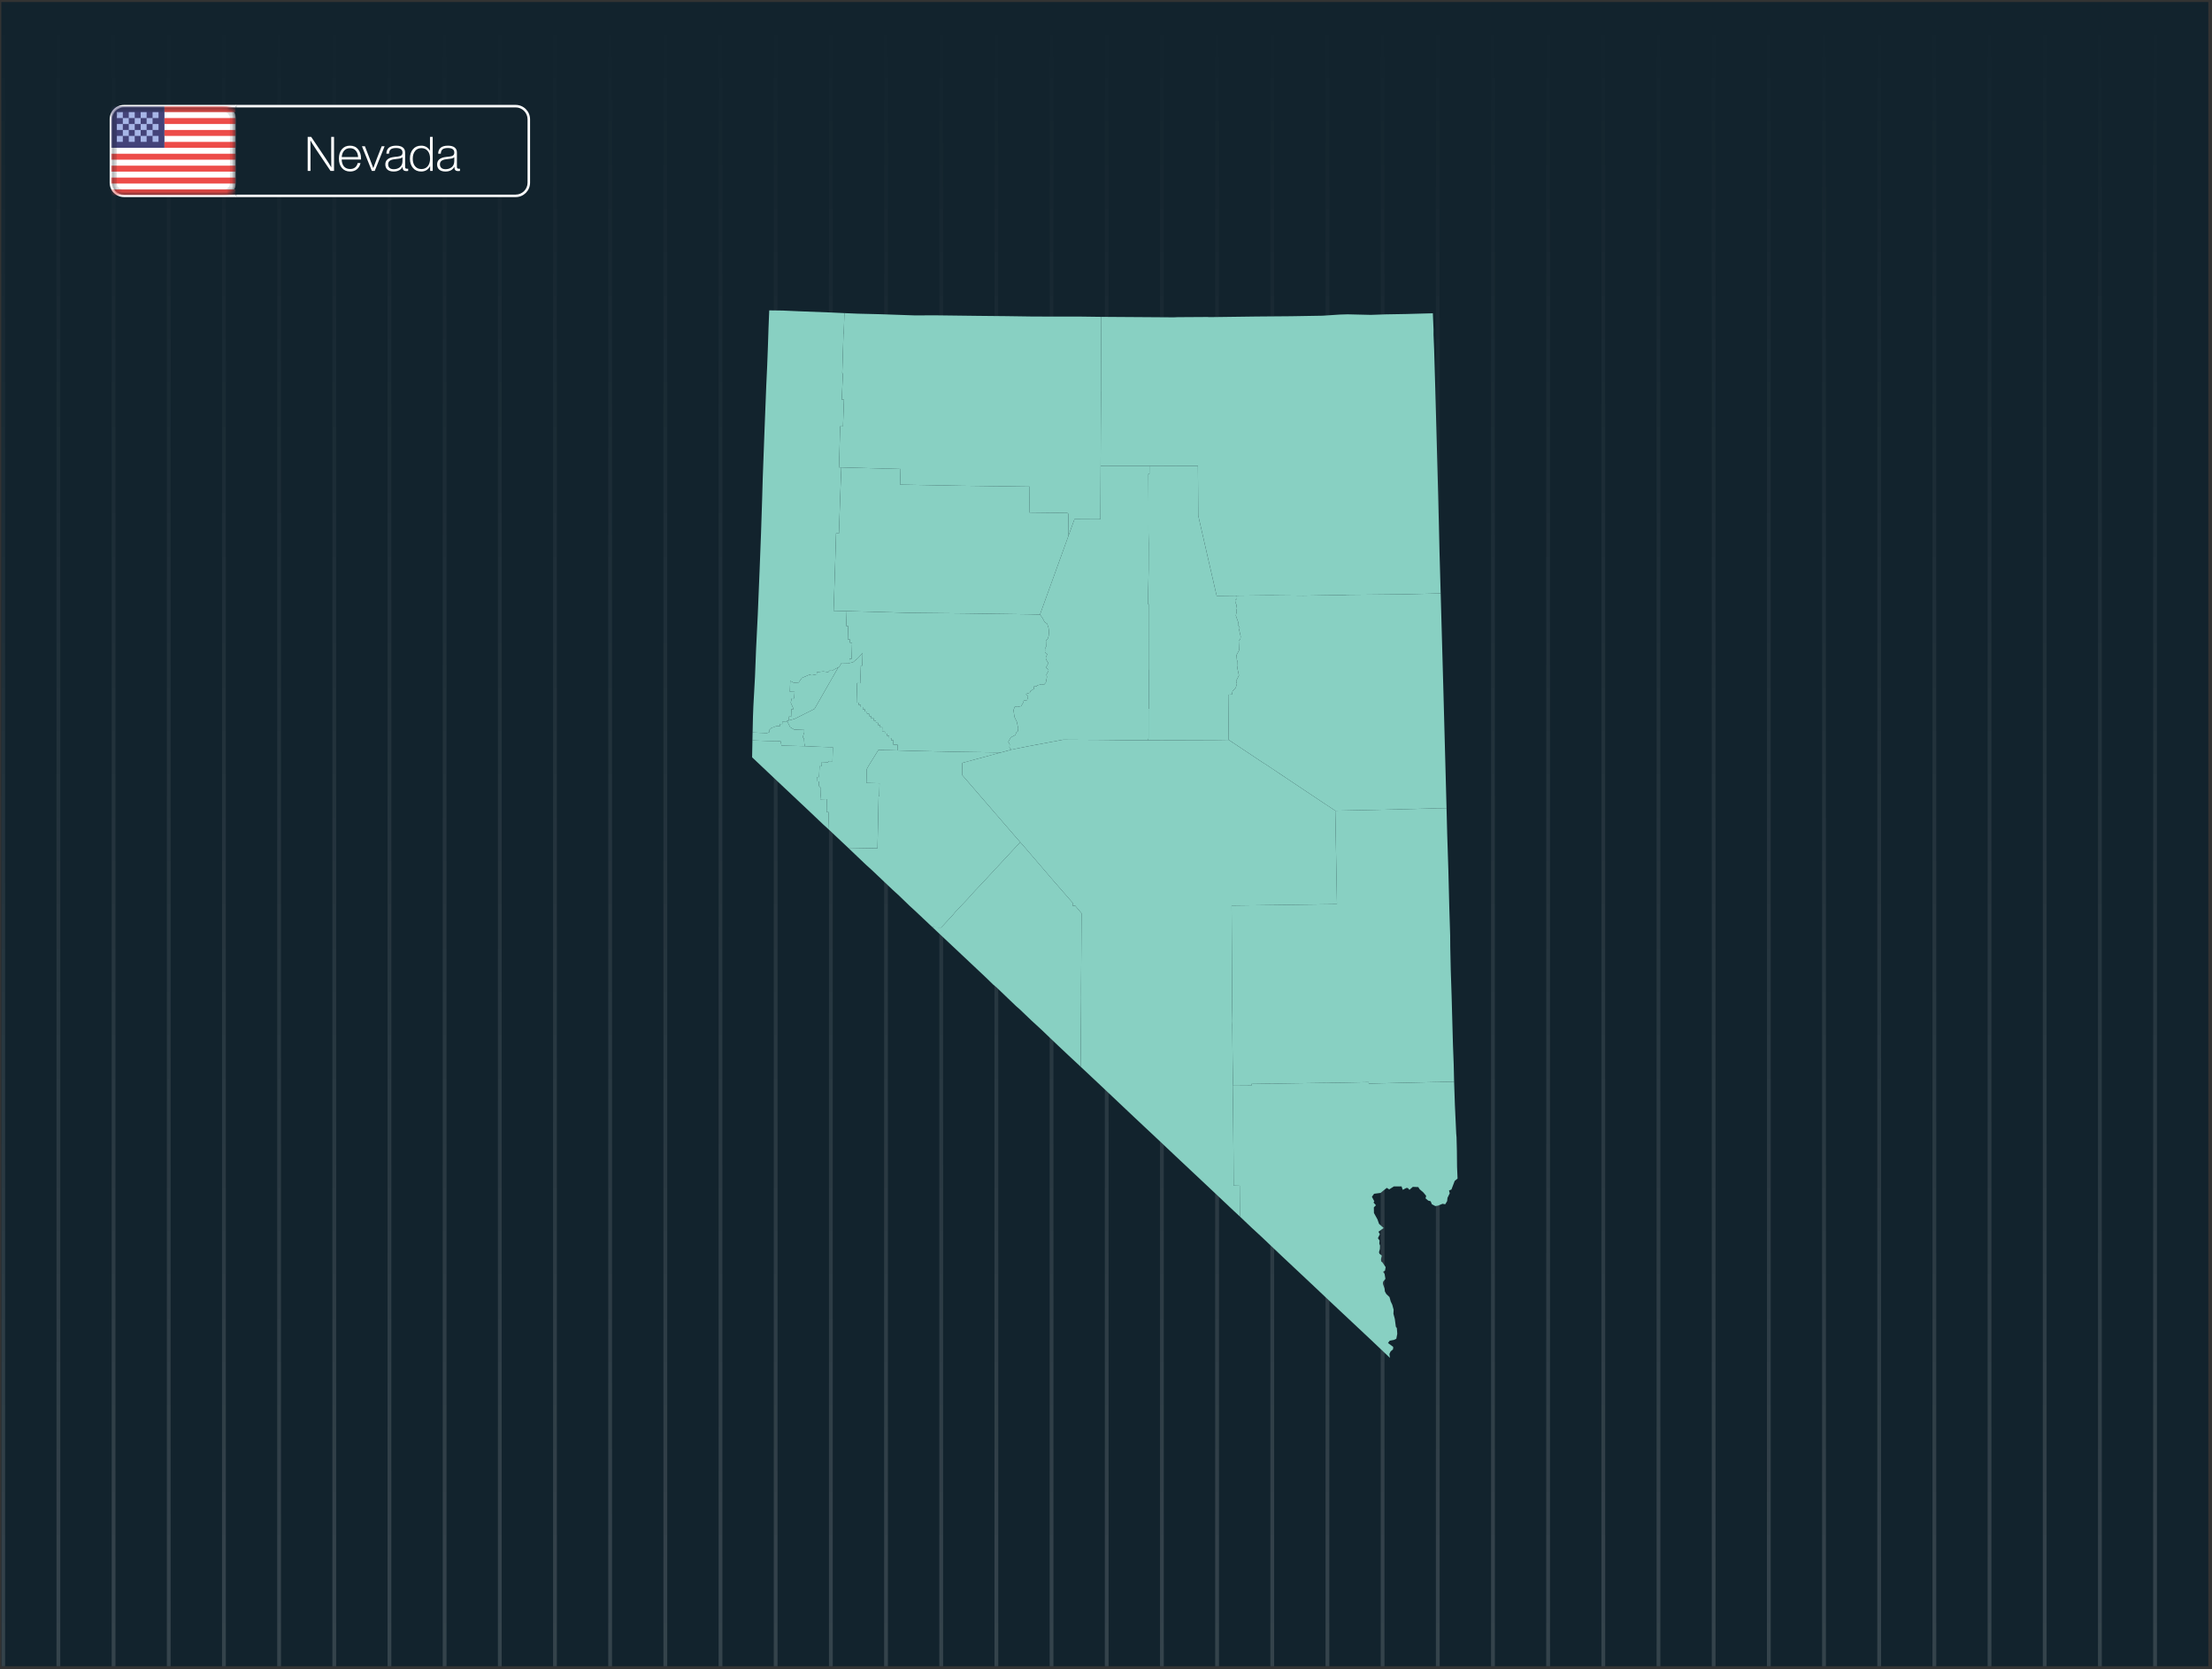 <?xml version="1.0" encoding="UTF-8"?> <svg xmlns="http://www.w3.org/2000/svg" width="444" height="335" viewBox="0 0 444 335" fill="none"><rect x="0" y="0" width="444" height="335" fill="#333333" stroke="none"/><g clip-path="url(#clip0_15255_10023)"><rect width="443" height="334" transform="translate(0.266 0.4)" fill="#12232D"></rect><g opacity="0.49"><line x1="432.571" y1="0.4" x2="432.571" y2="334.4" stroke="url(#paint0_linear_15255_10023)" stroke-opacity="0.3" stroke-width="0.759"></line><line x1="421.495" y1="0.4" x2="421.495" y2="334.4" stroke="url(#paint1_linear_15255_10023)" stroke-opacity="0.3" stroke-width="0.759"></line><line x1="410.421" y1="0.4" x2="410.421" y2="334.4" stroke="url(#paint2_linear_15255_10023)" stroke-opacity="0.3" stroke-width="0.759"></line><line x1="399.344" y1="0.4" x2="399.344" y2="334.4" stroke="url(#paint3_linear_15255_10023)" stroke-opacity="0.3" stroke-width="0.759"></line><line x1="388.27" y1="0.4" x2="388.27" y2="334.4" stroke="url(#paint4_linear_15255_10023)" stroke-opacity="0.3" stroke-width="0.759"></line><line x1="377.196" y1="0.4" x2="377.196" y2="334.4" stroke="url(#paint5_linear_15255_10023)" stroke-opacity="0.3" stroke-width="0.759"></line><line x1="366.12" y1="0.4" x2="366.12" y2="334.4" stroke="url(#paint6_linear_15255_10023)" stroke-opacity="0.3" stroke-width="0.759"></line><line x1="355.046" y1="0.4" x2="355.046" y2="334.4" stroke="url(#paint7_linear_15255_10023)" stroke-opacity="0.3" stroke-width="0.759"></line><line x1="343.969" y1="0.4" x2="343.969" y2="334.4" stroke="url(#paint8_linear_15255_10023)" stroke-opacity="0.3" stroke-width="0.759"></line><line x1="332.895" y1="0.4" x2="332.895" y2="334.4" stroke="url(#paint9_linear_15255_10023)" stroke-opacity="0.3" stroke-width="0.759"></line><line x1="321.821" y1="0.4" x2="321.821" y2="334.4" stroke="url(#paint10_linear_15255_10023)" stroke-opacity="0.3" stroke-width="0.759"></line><line x1="310.745" y1="0.4" x2="310.745" y2="334.4" stroke="url(#paint11_linear_15255_10023)" stroke-opacity="0.3" stroke-width="0.759"></line><line x1="299.671" y1="0.4" x2="299.671" y2="334.4" stroke="url(#paint12_linear_15255_10023)" stroke-opacity="0.3" stroke-width="0.759"></line><line x1="288.594" y1="0.4" x2="288.594" y2="334.4" stroke="url(#paint13_linear_15255_10023)" stroke-opacity="0.3" stroke-width="0.759"></line><line x1="277.52" y1="0.4" x2="277.52" y2="334.4" stroke="url(#paint14_linear_15255_10023)" stroke-opacity="0.3" stroke-width="0.759"></line><line x1="266.446" y1="0.4" x2="266.446" y2="334.4" stroke="url(#paint15_linear_15255_10023)" stroke-opacity="0.3" stroke-width="0.759"></line><line x1="255.37" y1="0.4" x2="255.37" y2="334.4" stroke="url(#paint16_linear_15255_10023)" stroke-opacity="0.3" stroke-width="0.759"></line><line x1="244.296" y1="0.4" x2="244.296" y2="334.4" stroke="url(#paint17_linear_15255_10023)" stroke-opacity="0.3" stroke-width="0.759"></line><line x1="233.219" y1="0.4" x2="233.219" y2="334.4" stroke="url(#paint18_linear_15255_10023)" stroke-opacity="0.3" stroke-width="0.759"></line><line x1="222.145" y1="0.4" x2="222.145" y2="334.4" stroke="url(#paint19_linear_15255_10023)" stroke-opacity="0.3" stroke-width="0.759"></line><line x1="211.071" y1="0.4" x2="211.071" y2="334.4" stroke="url(#paint20_linear_15255_10023)" stroke-opacity="0.3" stroke-width="0.759"></line><line x1="199.995" y1="0.4" x2="199.995" y2="334.4" stroke="url(#paint21_linear_15255_10023)" stroke-opacity="0.3" stroke-width="0.759"></line><line x1="188.921" y1="0.4" x2="188.921" y2="334.4" stroke="url(#paint22_linear_15255_10023)" stroke-opacity="0.3" stroke-width="0.759"></line><line x1="177.844" y1="0.4" x2="177.844" y2="334.4" stroke="url(#paint23_linear_15255_10023)" stroke-opacity="0.3" stroke-width="0.759"></line><line x1="166.77" y1="0.4" x2="166.77" y2="334.4" stroke="url(#paint24_linear_15255_10023)" stroke-opacity="0.3" stroke-width="0.759"></line><line x1="155.696" y1="0.4" x2="155.696" y2="334.4" stroke="url(#paint25_linear_15255_10023)" stroke-opacity="0.3" stroke-width="0.759"></line><line x1="144.62" y1="0.4" x2="144.62" y2="334.4" stroke="url(#paint26_linear_15255_10023)" stroke-opacity="0.3" stroke-width="0.759"></line><line x1="133.546" y1="0.4" x2="133.546" y2="334.4" stroke="url(#paint27_linear_15255_10023)" stroke-opacity="0.3" stroke-width="0.759"></line><line x1="122.469" y1="0.4" x2="122.469" y2="334.4" stroke="url(#paint28_linear_15255_10023)" stroke-opacity="0.3" stroke-width="0.759"></line><line x1="111.395" y1="0.4" x2="111.395" y2="334.4" stroke="url(#paint29_linear_15255_10023)" stroke-opacity="0.3" stroke-width="0.759"></line><line x1="100.321" y1="0.4" x2="100.321" y2="334.4" stroke="url(#paint30_linear_15255_10023)" stroke-opacity="0.3" stroke-width="0.759"></line><line x1="89.245" y1="0.4" x2="89.245" y2="334.4" stroke="url(#paint31_linear_15255_10023)" stroke-opacity="0.3" stroke-width="0.759"></line><line x1="78.171" y1="0.4" x2="78.171" y2="334.4" stroke="url(#paint32_linear_15255_10023)" stroke-opacity="0.3" stroke-width="0.759"></line><line x1="67.094" y1="0.4" x2="67.094" y2="334.4" stroke="url(#paint33_linear_15255_10023)" stroke-opacity="0.3" stroke-width="0.759"></line><line x1="56.02" y1="0.4" x2="56.02" y2="334.4" stroke="url(#paint34_linear_15255_10023)" stroke-opacity="0.3" stroke-width="0.759"></line><line x1="44.946" y1="0.4" x2="44.946" y2="334.4" stroke="url(#paint35_linear_15255_10023)" stroke-opacity="0.3" stroke-width="0.759"></line><line x1="33.87" y1="0.4" x2="33.87" y2="334.4" stroke="url(#paint36_linear_15255_10023)" stroke-opacity="0.3" stroke-width="0.759"></line><line x1="22.796" y1="0.4" x2="22.796" y2="334.4" stroke="url(#paint37_linear_15255_10023)" stroke-opacity="0.3" stroke-width="0.759"></line><line x1="11.719" y1="0.4" x2="11.719" y2="334.4" stroke="url(#paint38_linear_15255_10023)" stroke-opacity="0.3" stroke-width="0.759"></line><line x1="0.645" y1="0.4" x2="0.645" y2="334.4" stroke="url(#paint39_linear_15255_10023)" stroke-opacity="0.3" stroke-width="0.759"></line></g><mask id="path-42-outside-1_15255_10023" maskUnits="userSpaceOnUse" x="21.266" y="20.305" width="27" height="20" fill="black"><rect fill="white" x="21.266" y="20.305" width="27" height="20"></rect><path d="M22.266 23.945C22.266 22.487 23.448 21.305 24.906 21.305H47.466V39.305H24.906C23.448 39.305 22.266 38.123 22.266 36.665V23.945Z"></path></mask><path d="M22.266 23.945C22.266 22.487 23.448 21.305 24.906 21.305H47.466V39.305H24.906C23.448 39.305 22.266 38.123 22.266 36.665V23.945Z" fill="#12232D"></path><path d="M22.014 23.945C22.014 22.349 23.308 21.055 24.904 21.055H47.466V21.555H24.906C23.587 21.555 22.518 22.625 22.518 23.945H22.014ZM47.466 39.555H24.904C23.308 39.555 22.014 38.261 22.014 36.665H22.518C22.518 37.985 23.587 39.055 24.906 39.055H47.466V39.555ZM24.904 39.555C23.308 39.555 22.014 38.261 22.014 36.665V23.945C22.014 22.349 23.308 21.055 24.904 21.055L24.906 21.555C23.587 21.555 22.518 22.625 22.518 23.945V36.665C22.518 37.985 23.587 39.055 24.906 39.055L24.904 39.555ZM47.466 21.305V39.305V21.305Z" fill="white" mask="url(#path-42-outside-1_15255_10023)"></path><mask id="path-44-outside-2_15255_10023" maskUnits="userSpaceOnUse" x="47.145" y="20.305" width="60" height="20" fill="black"><rect fill="white" x="47.145" y="20.305" width="60" height="20"></rect><path d="M106.145 23.945C106.145 22.487 104.963 21.305 103.505 21.305H47.344V39.305H103.505C104.963 39.305 106.145 38.123 106.145 36.665V23.945Z"></path></mask><path d="M106.145 23.945C106.145 22.487 104.963 21.305 103.505 21.305H47.344V39.305H103.505C104.963 39.305 106.145 38.123 106.145 36.665V23.945Z" fill="#12232D"></path><path d="M106.397 23.945C106.397 22.349 105.103 21.055 103.507 21.055H47.344V21.555H103.505C104.823 21.555 105.893 22.625 105.893 23.945H106.397ZM47.344 39.555H103.507C105.103 39.555 106.397 38.261 106.397 36.665H105.893C105.893 37.985 104.823 39.055 103.505 39.055H47.344V39.555ZM103.507 39.555C105.103 39.555 106.397 38.261 106.397 36.665V23.945C106.397 22.349 105.103 21.055 103.507 21.055L103.505 21.555C104.823 21.555 105.893 22.625 105.893 23.945V36.665C105.893 37.985 104.823 39.055 103.505 39.055L103.507 39.555ZM47.344 21.305V39.305V21.305Z" fill="white" mask="url(#path-44-outside-2_15255_10023)"></path><path d="M66.482 31.127V27.47H67.048V34.305H66.348L63.429 29.965C62.892 29.153 62.517 28.554 62.306 28.17C62.319 29.002 62.325 29.828 62.325 30.647V34.305H61.759V27.47H62.46L65.378 31.809C65.916 32.621 66.29 33.22 66.501 33.604C66.488 32.772 66.482 31.946 66.482 31.127ZM72.469 31.818V32.01H68.581C68.607 32.625 68.767 33.098 69.061 33.431C69.362 33.758 69.772 33.921 70.29 33.921C70.687 33.921 71.016 33.815 71.279 33.604C71.541 33.386 71.714 33.092 71.797 32.721H72.364C72.248 33.245 72.008 33.661 71.644 33.969C71.279 34.27 70.821 34.42 70.271 34.42C69.579 34.42 69.032 34.183 68.629 33.709C68.226 33.236 68.024 32.609 68.024 31.828C68.024 31.053 68.226 30.426 68.629 29.946C69.026 29.473 69.567 29.236 70.251 29.236C70.949 29.236 71.493 29.479 71.883 29.965C72.274 30.452 72.469 31.07 72.469 31.818ZM70.251 29.735C69.778 29.735 69.394 29.892 69.1 30.206C68.805 30.519 68.635 30.957 68.591 31.521H71.883C71.852 30.977 71.692 30.545 71.403 30.225C71.122 29.898 70.738 29.735 70.251 29.735ZM75.645 31.818L76.614 29.351H77.2L75.213 34.305H74.637L72.65 29.351H73.245L74.205 31.828C74.448 32.423 74.688 33.06 74.925 33.738C75.008 33.508 75.248 32.868 75.645 31.818ZM81.671 33.863H81.93V34.305C81.822 34.324 81.703 34.334 81.575 34.334C81.306 34.334 81.111 34.27 80.99 34.142C80.868 34.007 80.807 33.802 80.807 33.527V33.46C80.474 34.1 79.876 34.42 79.012 34.42C78.481 34.42 78.068 34.295 77.773 34.045C77.486 33.789 77.341 33.441 77.341 32.999C77.341 32.142 77.93 31.642 79.108 31.502L79.876 31.415C80.215 31.37 80.452 31.287 80.586 31.166C80.721 31.044 80.788 30.858 80.788 30.609C80.788 30.007 80.362 29.706 79.511 29.706C79.018 29.706 78.66 29.793 78.436 29.965C78.218 30.138 78.1 30.43 78.081 30.839H77.553C77.585 29.77 78.237 29.236 79.511 29.236C80.113 29.236 80.564 29.358 80.865 29.601C81.165 29.837 81.316 30.174 81.316 30.609V33.508C81.316 33.745 81.434 33.863 81.671 33.863ZM79.041 33.959C79.534 33.959 79.95 33.818 80.289 33.537C80.621 33.261 80.788 32.849 80.788 32.298V31.549C80.628 31.709 80.353 31.812 79.962 31.857L79.194 31.953C78.74 32.01 78.41 32.122 78.206 32.289C78.007 32.449 77.908 32.682 77.908 32.989C77.908 33.29 78.004 33.527 78.196 33.7C78.388 33.873 78.669 33.959 79.041 33.959ZM86.306 30.263V27.47H86.853V34.305H86.335V33.335C85.957 34.058 85.356 34.42 84.53 34.42C83.845 34.42 83.301 34.183 82.898 33.709C82.489 33.242 82.284 32.615 82.284 31.828C82.284 31.041 82.489 30.413 82.898 29.946C83.301 29.473 83.845 29.236 84.53 29.236C85.337 29.236 85.928 29.578 86.306 30.263ZM82.85 31.857C82.85 32.497 83.007 33.002 83.32 33.373C83.634 33.745 84.056 33.93 84.588 33.93C85.112 33.93 85.535 33.742 85.855 33.364C86.168 32.993 86.325 32.481 86.325 31.828C86.325 31.175 86.168 30.663 85.855 30.292C85.535 29.914 85.112 29.726 84.588 29.726C84.056 29.726 83.634 29.918 83.32 30.302C83.007 30.692 82.85 31.21 82.85 31.857ZM92.068 33.863H92.327V34.305C92.218 34.324 92.1 34.334 91.972 34.334C91.703 34.334 91.508 34.27 91.386 34.142C91.265 34.007 91.204 33.802 91.204 33.527V33.46C90.871 34.1 90.273 34.42 89.409 34.42C88.878 34.42 88.465 34.295 88.17 34.045C87.882 33.789 87.738 33.441 87.738 32.999C87.738 32.142 88.327 31.642 89.505 31.502L90.273 31.415C90.612 31.37 90.849 31.287 90.983 31.166C91.118 31.044 91.185 30.858 91.185 30.609C91.185 30.007 90.759 29.706 89.908 29.706C89.415 29.706 89.057 29.793 88.833 29.965C88.615 30.138 88.497 30.43 88.478 30.839H87.95C87.982 29.77 88.634 29.236 89.908 29.236C90.51 29.236 90.961 29.358 91.262 29.601C91.562 29.837 91.713 30.174 91.713 30.609V33.508C91.713 33.745 91.831 33.863 92.068 33.863ZM89.438 33.959C89.93 33.959 90.346 33.818 90.686 33.537C91.018 33.261 91.185 32.849 91.185 32.298V31.549C91.025 31.709 90.75 31.812 90.359 31.857L89.591 31.953C89.137 32.01 88.807 32.122 88.602 32.289C88.404 32.449 88.305 32.682 88.305 32.989C88.305 33.29 88.401 33.527 88.593 33.7C88.785 33.873 89.066 33.959 89.438 33.959Z" fill="white"></path><g clip-path="url(#clip1_15255_10023)"><mask id="mask0_15255_10023" style="mask-type:alpha" maskUnits="userSpaceOnUse" x="22" y="21" width="26" height="19"><path d="M44.957 21.305H24.654C23.335 21.305 22.266 22.374 22.266 23.693V36.83C22.266 38.149 23.335 39.219 24.654 39.219H44.957C46.276 39.219 47.345 38.149 47.345 36.83V23.693C47.345 22.374 46.276 21.305 44.957 21.305Z" fill="white"></path></mask><g mask="url(#mask0_15255_10023)"><path d="M44.957 21.305H24.654C23.335 21.305 22.266 22.374 22.266 23.693V36.83C22.266 38.149 23.335 39.219 24.654 39.219H44.957C46.276 39.219 47.345 38.149 47.345 36.83V23.693C47.345 22.374 46.276 21.305 44.957 21.305Z" fill="white"></path><path fill-rule="evenodd" clip-rule="evenodd" d="M22.266 21.305H33.014V29.665H22.266V21.305Z" fill="#444379"></path><path fill-rule="evenodd" clip-rule="evenodd" d="M23.459 22.498V23.692H24.653V22.498H23.459ZM25.848 22.498V23.692H27.042V22.498H25.848ZM28.236 22.498V23.692H29.43V22.498H28.236ZM30.625 22.498V23.692H31.819V22.498H30.625ZM29.43 23.692V24.887H30.625V23.692H29.43ZM27.042 23.692V24.887H28.236V23.692H27.042ZM24.653 23.692V24.887H25.848V23.692H24.653ZM23.459 24.887V26.081H24.653V24.887H23.459ZM25.848 24.887V26.081H27.042V24.887H25.848ZM28.236 24.887V26.081H29.43V24.887H28.236ZM30.625 24.887V26.081H31.819V24.887H30.625ZM23.459 27.275V28.469H24.653V27.275H23.459ZM25.848 27.275V28.469H27.042V27.275H25.848ZM28.236 27.275V28.469H29.43V27.275H28.236ZM30.625 27.275V28.469H31.819V27.275H30.625ZM29.43 26.081V27.275H30.625V26.081H29.43ZM27.042 26.081V27.275H28.236V26.081H27.042ZM24.653 26.081V27.275H25.848V26.081H24.653Z" fill="#A7B6E7"></path><path fill-rule="evenodd" clip-rule="evenodd" d="M33.014 21.305V22.499H47.345V21.305H33.014ZM33.014 23.693V24.887H47.345V23.693H33.014ZM33.014 26.082V27.276H47.345V26.082H33.014ZM33.014 28.47V29.665H47.345V28.47H33.014ZM22.266 30.859V32.053H47.345V30.859H22.266ZM22.266 33.247V34.442H47.345V33.247H22.266ZM22.266 35.636V36.83H47.345V35.636H22.266ZM22.266 38.024V39.219H47.345V38.024H22.266Z" fill="#ED4C49"></path><path d="M44.957 21.902H24.655C23.665 21.902 22.863 22.704 22.863 23.694V36.831C22.863 37.82 23.665 38.622 24.655 38.622H44.957C45.947 38.622 46.749 37.82 46.749 36.831V23.694C46.749 22.704 45.947 21.902 44.957 21.902Z" stroke="black" stroke-opacity="0.1" stroke-width="1.194"></path></g></g><path d="M169.494 62.84L169.352 66.949H169.304L169.056 74.924L169.188 74.918L168.962 80.2L169.399 80.208L169.209 85.601L168.638 85.566L168.414 93.793L168.872 93.809L168.624 100.285L168.395 107.042H167.813L167.631 113.214L167.326 122.584L169.955 122.64L169.847 125.63L170.252 125.643L170.176 128.322L170.611 128.333L170.595 128.986L171.03 128.994L170.945 132.224L170.511 132.21L170.487 133.08L168.912 133.04L168.432 133.896L168.29 133.891L166.96 134.621L166.535 134.571L166.23 134.89L165.239 134.747L163.972 134.908L163.925 135.329L162.934 135.527L162.492 135.401L160.958 136.051L160.316 136.971L159.349 137.026L158.627 136.652L158.543 138.825L159.496 138.857L159.404 140.153L158.943 140.127L158.719 141.001L159.301 142.324L158.861 142.305L158.809 143.828L158.379 143.812L158.345 144.463L157.961 144.697L157.892 144.892L157.033 144.861L157.017 145.295L156.583 145.282L156.567 145.717L155.914 145.696L154.849 146.091L154.399 146.531L154.394 146.965L153.951 147.118L151.066 147.01L151.138 143.817L151.219 141.742L151.543 135.838L151.759 130.343L152.104 123.335L152.481 114.176L152.755 107.065L152.971 100.443L153.103 95.885L153.448 86.575L153.819 77.115L153.985 73.556L154.135 69.628L154.259 65.872L154.402 62.289L157.157 62.326L160.519 62.476L166.801 62.716L169.494 62.84Z" fill="#88D0C2"></path><path d="M169.958 122.641L182.513 122.988L193.883 123.107L206.81 123.289L208.749 123.339L209.233 123.987L209.676 124.827L210.2 125.191L210.472 126.057L210.564 126.774L210.487 127.63L210.306 128.196L209.942 128.565L209.982 129.772L209.766 130.138L209.75 130.913L210.211 131.289L209.918 131.937L209.966 132.359L210.429 133.086L209.934 134.008L210.458 134.369L210.461 134.616L210.039 135.386L210.15 135.847L209.926 136.982L209.549 137.422L209.067 137.325L208.166 137.556L208.053 137.754L207.487 137.786L207.558 138.236L206.878 138.652L206.704 139.029L205.925 139.269L206.372 139.756L206.159 140.507L205.471 140.623L205.45 140.889L204.976 141.713L204.146 141.874L203.725 141.761L203.427 142.52L203.641 143.916L204.088 144.833L204.376 146.168L204.312 146.737L204.025 146.966L203.793 147.522L202.898 147.978L202.387 148.874L202.671 149.385L202.616 149.996L203.029 150.446L200.93 151.01L192.092 150.886L183.28 150.697L180.147 150.604L180.174 149.464L179.307 149.443L179.328 148.576L178.893 148.565L178.904 148.131L178.469 148.12L178.48 147.678L178.045 147.664L178.056 147.243L177.621 147.23L177.629 146.845L177.068 146.832L177.094 145.965L176.665 145.955L176.673 145.52L176.243 145.51L176.248 145.075L175.819 145.064L175.827 144.63L175.395 144.619L175.405 144.177L174.876 144.163L174.887 143.729L174.444 143.718L174.457 143.252L174.022 143.239L174.033 142.804L173.596 142.794L173.606 142.359L173.187 142.348L173.201 141.908L172.766 141.893L172.771 141.468L172.344 141.45L172.352 141.028L171.933 140.994L172.041 137.093L172.671 137.114L172.797 133.581L173.077 133.592L173.145 131.021L172.292 132.003L171.222 132.904L170.49 133.081L170.513 132.211L170.948 132.224L171.032 128.995L170.598 128.987L170.614 128.333L170.179 128.323L170.255 125.644L169.85 125.631L169.958 122.641Z" fill="#88D0C2"></path><path d="M208.749 123.337L214.418 107.663L215.672 104.191L220.127 104.217L220.877 104.201L220.927 93.506L230.725 93.516L230.719 95.115L230.498 95.131L230.527 101.016L230.524 106.614L230.574 109.075L230.561 114.341L230.469 118.469L230.445 121.251L230.667 121.301L230.664 134.431H230.622L230.627 142.176L230.535 142.239V148.124L230.445 148.564H226.95L220.809 148.493L213.401 148.451L206.589 149.728L203.03 150.445L202.616 149.995L202.671 149.383L202.387 148.872L202.898 147.977L203.793 147.521L204.025 146.965L204.312 146.736L204.376 146.167L204.089 144.831L203.641 143.914L203.427 142.518L203.725 141.76L204.146 141.873L204.976 141.712L205.45 140.888L205.472 140.621L206.159 140.506L206.373 139.755L205.925 139.267L206.704 139.028L206.878 138.651L207.558 138.235L207.487 137.784L208.053 137.753L208.167 137.555L209.067 137.323L209.55 137.421L209.926 136.981L210.15 135.845L210.04 135.384L210.461 134.615L210.458 134.367L209.934 134.007L210.429 133.085L209.966 132.357L209.918 131.936L210.211 131.288L209.75 130.911L209.766 130.137L209.982 129.771L209.942 128.564L210.306 128.195L210.487 127.629L210.564 126.773L210.472 126.056L210.2 125.189L209.676 124.826L209.233 123.985L208.749 123.337Z" fill="#88D0C2"></path><path d="M230.721 93.516L240.452 93.498L240.518 103.482L242.52 112.234L244.219 119.597L248.036 119.549L248.289 119.747L248.263 120.2L247.934 120.427L247.955 120.851L248.231 121.501L248.1 122.084L248.244 122.674L248.057 123.535L248.55 124.902L248.479 125.384L248.848 125.98L248.727 126.388L249.037 127.766L248.956 128.306L248.64 128.625L248.713 130.5L248.189 131.478L248.279 132.452L248.413 132.776L248.442 133.68L248.342 133.97L248.682 135.54L248.121 136.662L248.276 137.244L248.042 138.008L247.394 138.738L247.27 139.378L246.543 139.428L246.622 148.48L244.401 148.517L230.441 148.564L230.531 148.124V142.239L230.623 142.176L230.618 134.431H230.66L230.663 121.301L230.441 121.251L230.465 118.469L230.557 114.341L230.57 109.075L230.52 106.615L230.523 101.017L230.494 95.131L230.715 95.115L230.721 93.516Z" fill="#88D0C2"></path><path d="M168.874 93.809L180.755 94.117L180.676 97.26L192.868 97.484L206.672 97.663L206.609 102.855L214.251 102.95L214.465 103.168L214.417 107.663L208.748 123.337L206.809 123.287L193.883 123.105L182.513 122.987L169.957 122.639L167.328 122.584L167.634 113.213L167.815 107.041H168.398L168.627 100.284L168.874 93.809Z" fill="#88D0C2"></path><path d="M248.039 119.55L255.72 119.463L255.773 119.486L261.59 119.544L267.046 119.452L269.92 119.421L270.365 119.381L281.801 119.265L287.275 119.139L289.177 119.078L289.73 138.875L290.354 162.179L276.693 162.524L268.023 162.701L265.054 160.738L253.845 153.254L253.805 153.256L246.624 148.48L246.545 139.429L247.272 139.379L247.396 138.738L248.044 138.009L248.278 137.245L248.123 136.663L248.684 135.54L248.344 133.97L248.444 133.68L248.415 132.777L248.281 132.453L248.191 131.478L248.716 130.501L248.642 128.625L248.958 128.306L249.04 127.766L248.729 126.388L248.85 125.98L248.481 125.385L248.552 124.903L248.06 123.535L248.247 122.674L248.102 122.084L248.234 121.502L247.957 120.851L247.936 120.427L248.265 120.2L248.292 119.747L248.039 119.55Z" fill="#88D0C2"></path><path d="M247.434 217.899L251.193 217.87L251.188 217.536L270.071 217.267L274.731 217.178L274.741 217.465L291.873 217.08L292.028 221.695L292.294 227.462L292.36 228.25L292.431 230.953L292.463 234.13L292.566 236.522L291.989 237.006L291.335 238.727L290.853 238.919L290.993 239.483L290.545 240.397L290.474 241.053L290.089 241.685L289.554 241.59L288.622 241.97L288.1 242.043L287.41 241.682L287.165 241.087L286.675 240.95L286.14 240.497L286.262 240.002L285.714 239.327L284.963 238.677L284.681 238.239L283.585 238.192L282.905 238.793L282.587 238.426L282.292 238.408L281.567 238.79L281.327 238.105L279.797 238.097L278.848 238.703L278.358 238.392L277.112 239.409L275.814 239.578L275.374 240.176L275.856 241.103L275.695 241.34L276.185 241.883L275.764 242.304L275.782 243.432L276.493 244.728L276.809 245.623L277.729 246.445L276.688 247.204L276.973 247.699L276.578 248.487L276.91 248.961L276.862 249.593L277.007 249.981L276.983 250.65L276.796 251.311L276.902 251.627L277.368 251.993L277.197 252.697L277.236 253.142L277.518 253.39L278.129 254.306L278.003 255.004L277.621 255.218L277.918 255.676L278.087 256.656L277.608 257.246L277.579 257.67L277.908 258.584L277.982 259.188L278.256 259.688L278.906 260.31L279.146 261.187L279.454 261.83L279.734 262.85L279.694 263.666L279.971 264.696L280.179 266.269L280.379 266.535L280.466 267.678L280.271 268.687L279.797 268.909L278.951 269.064L278.603 269.528L279.655 270.315L279.615 270.792L279.122 271.227L278.891 271.722L278.991 272.512L275.116 268.835L267.721 261.899L263.063 257.502L257.381 252.17L253.234 248.231L251.219 246.374L248.882 244.153L248.838 237.973L247.623 237.939L247.578 230.494L247.499 222.628L247.434 217.899Z" fill="#88D0C2"></path><path d="M200.926 151.009L203.026 150.445L206.585 149.729L213.397 148.451L220.805 148.493L226.946 148.564H230.442L244.401 148.517L246.622 148.48L253.803 153.256L253.843 153.254L265.052 160.738L268.021 162.7L268.361 181.454L247.212 181.739L247.32 201.945L247.378 204.94L247.349 205.693L247.417 212.851L247.489 217.311L247.433 217.898L247.499 222.627L247.578 230.493L247.623 237.938L248.837 237.972L248.882 244.152L247.731 243.091L242.823 238.462L235.95 232.008L233.223 229.426L227.855 224.392L220.866 217.79L216.911 214.078L217.004 200.364L216.996 198.259L217.093 183.296L215.821 181.781L215.304 181.784L215.312 181.191L211.522 176.844L206.303 170.756L204.788 169.012L204.087 168.222L193.115 155.522L193.155 153.101L200.926 151.009Z" fill="#88D0C2"></path><path d="M157.975 144.692L159.5 144.27L163.491 142.268L168.291 133.891L168.433 133.896L168.912 133.04L170.488 133.08L171.22 132.903L172.29 132.002L173.143 131.02L173.075 133.591L172.796 133.58L172.669 137.113L172.039 137.092L171.931 140.993L172.35 141.027L172.342 141.449L172.769 141.467L172.764 141.892L173.199 141.907L173.185 142.347L173.604 142.358L173.594 142.793L174.031 142.803L174.021 143.238L174.455 143.251L174.442 143.717L174.885 143.728L174.874 144.162L175.404 144.176L175.393 144.618L175.825 144.629L175.817 145.063L176.247 145.074L176.241 145.509L176.671 145.519L176.663 145.954L177.092 145.964L177.066 146.831L177.627 146.844L177.619 147.229L178.054 147.242L178.043 147.663L178.478 147.677L178.467 148.119L178.902 148.13L178.891 148.564L179.326 148.575L179.305 149.442L180.172 149.463L180.145 150.603L176.326 150.498L174.321 153.725L173.978 154.363L173.915 157.123L176.547 157.189L176.484 159.803L176.36 159.8L176.133 170.256L170.256 170.153L166.249 166.381L166.349 163.003L165.93 162.99L165.957 160.372L164.64 160.414L164.737 159.452L164.777 158.148L164.355 157.698L164.376 156.826L163.944 156.813L163.981 155.941L164.402 155.951L164.503 153.78L164.924 153.794L164.961 152.93L166.207 152.988L166.333 152.75L167.103 152.774L167.176 149.966L164.213 149.868L161.584 149.75L161.455 149.249L161.381 148.24L161.133 147.93L161.431 146.981L161.428 146.502L159.413 146.417L158.628 145.967L157.975 144.692Z" fill="#88D0C2"></path><path d="M151.065 147.012L153.95 147.12L154.393 146.967L154.398 146.532L154.848 146.092L155.913 145.697L156.566 145.718L156.582 145.283L157.017 145.297L157.032 144.862L157.891 144.894L157.96 144.699L157.973 144.693L158.626 145.968L159.411 146.419L161.426 146.503L161.429 146.983L161.131 147.931L161.379 148.242L161.453 149.251L161.582 149.751L156.869 149.635L156.687 148.758L153.811 148.692L151.031 148.597L151.065 147.012Z" fill="#88D0C2"></path><path d="M221.052 63.59L235.578 63.688L236.376 63.654L242.338 63.617L242.762 63.646L252.177 63.522L259.153 63.464L265.46 63.358L268.942 63.129L270.497 63.082L275.154 63.193L278.076 63.09L282.227 63.019L287.604 62.871L287.744 66.135L287.741 67.162L287.86 70.06L288.092 77.908L288.676 99.473L288.94 110.653L289.177 119.078L287.275 119.138L281.801 119.265L270.365 119.381L269.92 119.42L267.046 119.452L261.59 119.544L255.773 119.486L255.72 119.463L248.039 119.549L244.221 119.597L242.522 112.234L240.52 103.482L240.454 93.498L230.723 93.517L220.926 93.506L220.955 86.03L221.005 78.717L220.989 78.546L221.013 71.059L221.052 63.59Z" fill="#88D0C2"></path><path d="M170.256 170.155L176.133 170.258L176.36 159.802L176.483 159.805L176.547 157.191L173.915 157.125L173.978 154.365L174.321 153.727L176.325 150.5L180.145 150.605L183.278 150.698L192.089 150.887L200.928 151.011L193.156 153.103L193.117 155.524L204.089 168.224L204.79 169.014L197.435 176.938L195.53 178.954L194.371 180.253L191.755 183.016L191.354 183.516L188.923 186.148L187.416 186.114L187.113 186.038L183.754 182.868L182.6 181.812L180.448 179.736L179.113 178.516L175 174.615L173.815 173.545L170.256 170.155Z" fill="#88D0C2"></path><path d="M168.288 133.891L163.489 142.268L159.497 144.27L157.972 144.692L157.959 144.697L158.344 144.462L158.378 143.812L158.807 143.827L158.86 142.305L159.3 142.323L158.718 141.001L158.942 140.126L159.403 140.153L159.495 138.856L158.541 138.825L158.625 136.651L159.347 137.026L160.314 136.97L160.957 136.051L162.49 135.4L162.933 135.527L163.923 135.329L163.971 134.907L165.238 134.747L166.228 134.889L166.534 134.57L166.958 134.62L168.288 133.891Z" fill="#88D0C2"></path><path d="M268.022 162.699L276.691 162.523L290.353 162.178L290.49 167.489L290.717 174.53L290.917 182.454L291.083 187.731L291.099 190.057L291.199 194.644L291.373 199.873L291.644 209.739L291.794 213.648L291.873 217.078L274.742 217.463L274.731 217.175L270.071 217.265L251.188 217.534L251.193 217.868L247.434 217.897L247.489 217.31L247.418 212.85L247.35 205.692L247.379 204.939L247.321 201.943L247.213 181.738L268.362 181.453L268.022 162.699Z" fill="#88D0C2"></path><path d="M169.496 62.84L172.086 62.948L176.722 63.061L183.529 63.296L187.902 63.285L196.332 63.39L201.933 63.446L207.465 63.525L217.038 63.538L221.053 63.591L221.014 71.059L220.99 78.546L221.006 78.717L220.956 86.03L220.927 93.507L220.877 104.202L220.126 104.218L215.671 104.191L214.417 107.664L214.465 103.169L214.251 102.951L206.609 102.856L206.672 97.663L192.868 97.484L180.676 97.26L180.755 94.118L168.874 93.809L168.416 93.794L168.64 85.567L169.212 85.601L169.401 80.208L168.964 80.2L169.191 74.918L169.059 74.924L169.306 66.95H169.354L169.496 62.84Z" fill="#88D0C2"></path><path d="M204.79 169.012L206.305 170.756L211.523 176.844L215.314 181.19L215.306 181.783L215.823 181.78L217.095 183.295L216.998 198.258L217.005 200.363L216.913 214.078L214.524 211.857L211.905 209.389L208.952 206.565L207.021 204.794L204.671 202.545L203.921 201.891L200.056 198.185L199.379 197.618L197.703 195.996L187.113 186.035L187.416 186.111L188.923 186.146L191.355 183.514L191.755 183.013L194.371 180.25L195.53 178.951L197.435 176.936L204.79 169.012Z" fill="#88D0C2"></path><path d="M151.033 148.596L153.813 148.691L156.689 148.756L156.871 149.634L161.584 149.75L164.213 149.868L167.177 149.966L167.103 152.774L166.334 152.75L166.207 152.987L164.961 152.929L164.924 153.793L164.503 153.78L164.403 155.951L163.981 155.94L163.944 156.812L164.376 156.825L164.355 157.697L164.777 158.148L164.737 159.452L164.64 160.413L165.957 160.371L165.931 162.99L166.35 163.003L166.249 166.38L165.196 165.424L162.495 162.858L155.996 156.739L150.965 151.984L151.033 148.596Z" fill="#88D0C2"></path></g><defs><linearGradient id="paint0_linear_15255_10023" x1="431.691" y1="0.4" x2="431.691" y2="334.4" gradientUnits="userSpaceOnUse"><stop stop-color="white" stop-opacity="0"></stop><stop offset="1" stop-color="white"></stop></linearGradient><linearGradient id="paint1_linear_15255_10023" x1="420.615" y1="0.4" x2="420.615" y2="334.4" gradientUnits="userSpaceOnUse"><stop stop-color="white" stop-opacity="0"></stop><stop offset="1" stop-color="white"></stop></linearGradient><linearGradient id="paint2_linear_15255_10023" x1="409.541" y1="0.4" x2="409.541" y2="334.4" gradientUnits="userSpaceOnUse"><stop stop-color="white" stop-opacity="0"></stop><stop offset="1" stop-color="white"></stop></linearGradient><linearGradient id="paint3_linear_15255_10023" x1="398.465" y1="0.4" x2="398.465" y2="334.4" gradientUnits="userSpaceOnUse"><stop stop-color="white" stop-opacity="0"></stop><stop offset="1" stop-color="white"></stop></linearGradient><linearGradient id="paint4_linear_15255_10023" x1="387.391" y1="0.4" x2="387.391" y2="334.4" gradientUnits="userSpaceOnUse"><stop stop-color="white" stop-opacity="0"></stop><stop offset="1" stop-color="white"></stop></linearGradient><linearGradient id="paint5_linear_15255_10023" x1="376.316" y1="0.4" x2="376.316" y2="334.4" gradientUnits="userSpaceOnUse"><stop stop-color="white" stop-opacity="0"></stop><stop offset="1" stop-color="white"></stop></linearGradient><linearGradient id="paint6_linear_15255_10023" x1="365.24" y1="0.4" x2="365.24" y2="334.4" gradientUnits="userSpaceOnUse"><stop stop-color="white" stop-opacity="0"></stop><stop offset="1" stop-color="white"></stop></linearGradient><linearGradient id="paint7_linear_15255_10023" x1="354.166" y1="0.4" x2="354.166" y2="334.4" gradientUnits="userSpaceOnUse"><stop stop-color="white" stop-opacity="0"></stop><stop offset="1" stop-color="white"></stop></linearGradient><linearGradient id="paint8_linear_15255_10023" x1="343.09" y1="0.4" x2="343.09" y2="334.4" gradientUnits="userSpaceOnUse"><stop stop-color="white" stop-opacity="0"></stop><stop offset="1" stop-color="white"></stop></linearGradient><linearGradient id="paint9_linear_15255_10023" x1="332.016" y1="0.4" x2="332.016" y2="334.4" gradientUnits="userSpaceOnUse"><stop stop-color="white" stop-opacity="0"></stop><stop offset="1" stop-color="white"></stop></linearGradient><linearGradient id="paint10_linear_15255_10023" x1="320.941" y1="0.4" x2="320.941" y2="334.4" gradientUnits="userSpaceOnUse"><stop stop-color="white" stop-opacity="0"></stop><stop offset="1" stop-color="white"></stop></linearGradient><linearGradient id="paint11_linear_15255_10023" x1="309.865" y1="0.4" x2="309.865" y2="334.4" gradientUnits="userSpaceOnUse"><stop stop-color="white" stop-opacity="0"></stop><stop offset="1" stop-color="white"></stop></linearGradient><linearGradient id="paint12_linear_15255_10023" x1="298.791" y1="0.4" x2="298.791" y2="334.4" gradientUnits="userSpaceOnUse"><stop stop-color="white" stop-opacity="0"></stop><stop offset="1" stop-color="white"></stop></linearGradient><linearGradient id="paint13_linear_15255_10023" x1="287.715" y1="0.4" x2="287.715" y2="334.4" gradientUnits="userSpaceOnUse"><stop stop-color="white" stop-opacity="0"></stop><stop offset="1" stop-color="white"></stop></linearGradient><linearGradient id="paint14_linear_15255_10023" x1="276.641" y1="0.4" x2="276.641" y2="334.4" gradientUnits="userSpaceOnUse"><stop stop-color="white" stop-opacity="0"></stop><stop offset="1" stop-color="white"></stop></linearGradient><linearGradient id="paint15_linear_15255_10023" x1="265.566" y1="0.4" x2="265.566" y2="334.4" gradientUnits="userSpaceOnUse"><stop stop-color="white" stop-opacity="0"></stop><stop offset="1" stop-color="white"></stop></linearGradient><linearGradient id="paint16_linear_15255_10023" x1="254.49" y1="0.4" x2="254.49" y2="334.4" gradientUnits="userSpaceOnUse"><stop stop-color="white" stop-opacity="0"></stop><stop offset="1" stop-color="white"></stop></linearGradient><linearGradient id="paint17_linear_15255_10023" x1="243.416" y1="0.4" x2="243.416" y2="334.4" gradientUnits="userSpaceOnUse"><stop stop-color="white" stop-opacity="0"></stop><stop offset="1" stop-color="white"></stop></linearGradient><linearGradient id="paint18_linear_15255_10023" x1="232.34" y1="0.4" x2="232.34" y2="334.4" gradientUnits="userSpaceOnUse"><stop stop-color="white" stop-opacity="0"></stop><stop offset="1" stop-color="white"></stop></linearGradient><linearGradient id="paint19_linear_15255_10023" x1="221.266" y1="0.4" x2="221.266" y2="334.4" gradientUnits="userSpaceOnUse"><stop stop-color="white" stop-opacity="0"></stop><stop offset="1" stop-color="white"></stop></linearGradient><linearGradient id="paint20_linear_15255_10023" x1="210.191" y1="0.4" x2="210.191" y2="334.4" gradientUnits="userSpaceOnUse"><stop stop-color="white" stop-opacity="0"></stop><stop offset="1" stop-color="white"></stop></linearGradient><linearGradient id="paint21_linear_15255_10023" x1="199.115" y1="0.4" x2="199.115" y2="334.4" gradientUnits="userSpaceOnUse"><stop stop-color="white" stop-opacity="0"></stop><stop offset="1" stop-color="white"></stop></linearGradient><linearGradient id="paint22_linear_15255_10023" x1="188.041" y1="0.4" x2="188.041" y2="334.4" gradientUnits="userSpaceOnUse"><stop stop-color="white" stop-opacity="0"></stop><stop offset="1" stop-color="white"></stop></linearGradient><linearGradient id="paint23_linear_15255_10023" x1="176.965" y1="0.4" x2="176.965" y2="334.4" gradientUnits="userSpaceOnUse"><stop stop-color="white" stop-opacity="0"></stop><stop offset="1" stop-color="white"></stop></linearGradient><linearGradient id="paint24_linear_15255_10023" x1="165.891" y1="0.4" x2="165.891" y2="334.4" gradientUnits="userSpaceOnUse"><stop stop-color="white" stop-opacity="0"></stop><stop offset="1" stop-color="white"></stop></linearGradient><linearGradient id="paint25_linear_15255_10023" x1="154.816" y1="0.4" x2="154.816" y2="334.4" gradientUnits="userSpaceOnUse"><stop stop-color="white" stop-opacity="0"></stop><stop offset="1" stop-color="white"></stop></linearGradient><linearGradient id="paint26_linear_15255_10023" x1="143.74" y1="0.4" x2="143.74" y2="334.4" gradientUnits="userSpaceOnUse"><stop stop-color="white" stop-opacity="0"></stop><stop offset="1" stop-color="white"></stop></linearGradient><linearGradient id="paint27_linear_15255_10023" x1="132.666" y1="0.4" x2="132.666" y2="334.4" gradientUnits="userSpaceOnUse"><stop stop-color="white" stop-opacity="0"></stop><stop offset="1" stop-color="white"></stop></linearGradient><linearGradient id="paint28_linear_15255_10023" x1="121.59" y1="0.4" x2="121.59" y2="334.4" gradientUnits="userSpaceOnUse"><stop stop-color="white" stop-opacity="0"></stop><stop offset="1" stop-color="white"></stop></linearGradient><linearGradient id="paint29_linear_15255_10023" x1="110.516" y1="0.4" x2="110.516" y2="334.4" gradientUnits="userSpaceOnUse"><stop stop-color="white" stop-opacity="0"></stop><stop offset="1" stop-color="white"></stop></linearGradient><linearGradient id="paint30_linear_15255_10023" x1="99.441" y1="0.4" x2="99.441" y2="334.4" gradientUnits="userSpaceOnUse"><stop stop-color="white" stop-opacity="0"></stop><stop offset="1" stop-color="white"></stop></linearGradient><linearGradient id="paint31_linear_15255_10023" x1="88.365" y1="0.4" x2="88.365" y2="334.4" gradientUnits="userSpaceOnUse"><stop stop-color="white" stop-opacity="0"></stop><stop offset="1" stop-color="white"></stop></linearGradient><linearGradient id="paint32_linear_15255_10023" x1="77.291" y1="0.4" x2="77.291" y2="334.4" gradientUnits="userSpaceOnUse"><stop stop-color="white" stop-opacity="0"></stop><stop offset="1" stop-color="white"></stop></linearGradient><linearGradient id="paint33_linear_15255_10023" x1="66.215" y1="0.4" x2="66.215" y2="334.4" gradientUnits="userSpaceOnUse"><stop stop-color="white" stop-opacity="0"></stop><stop offset="1" stop-color="white"></stop></linearGradient><linearGradient id="paint34_linear_15255_10023" x1="55.141" y1="0.4" x2="55.141" y2="334.4" gradientUnits="userSpaceOnUse"><stop stop-color="white" stop-opacity="0"></stop><stop offset="1" stop-color="white"></stop></linearGradient><linearGradient id="paint35_linear_15255_10023" x1="44.066" y1="0.4" x2="44.066" y2="334.4" gradientUnits="userSpaceOnUse"><stop stop-color="white" stop-opacity="0"></stop><stop offset="1" stop-color="white"></stop></linearGradient><linearGradient id="paint36_linear_15255_10023" x1="32.99" y1="0.4" x2="32.99" y2="334.4" gradientUnits="userSpaceOnUse"><stop stop-color="white" stop-opacity="0"></stop><stop offset="1" stop-color="white"></stop></linearGradient><linearGradient id="paint37_linear_15255_10023" x1="21.916" y1="0.4" x2="21.916" y2="334.4" gradientUnits="userSpaceOnUse"><stop stop-color="white" stop-opacity="0"></stop><stop offset="1" stop-color="white"></stop></linearGradient><linearGradient id="paint38_linear_15255_10023" x1="10.84" y1="0.4" x2="10.84" y2="334.4" gradientUnits="userSpaceOnUse"><stop stop-color="white" stop-opacity="0"></stop><stop offset="1" stop-color="white"></stop></linearGradient><linearGradient id="paint39_linear_15255_10023" x1="-0.234" y1="0.4" x2="-0.234" y2="334.4" gradientUnits="userSpaceOnUse"><stop stop-color="white" stop-opacity="0"></stop><stop offset="1" stop-color="white"></stop></linearGradient><clipPath id="clip0_15255_10023"><rect width="443" height="334" fill="white" transform="translate(0.266 0.4)"></rect></clipPath><clipPath id="clip1_15255_10023"><rect width="25.08" height="17.914" fill="white" transform="translate(22.266 21.305)"></rect></clipPath></defs></svg> 